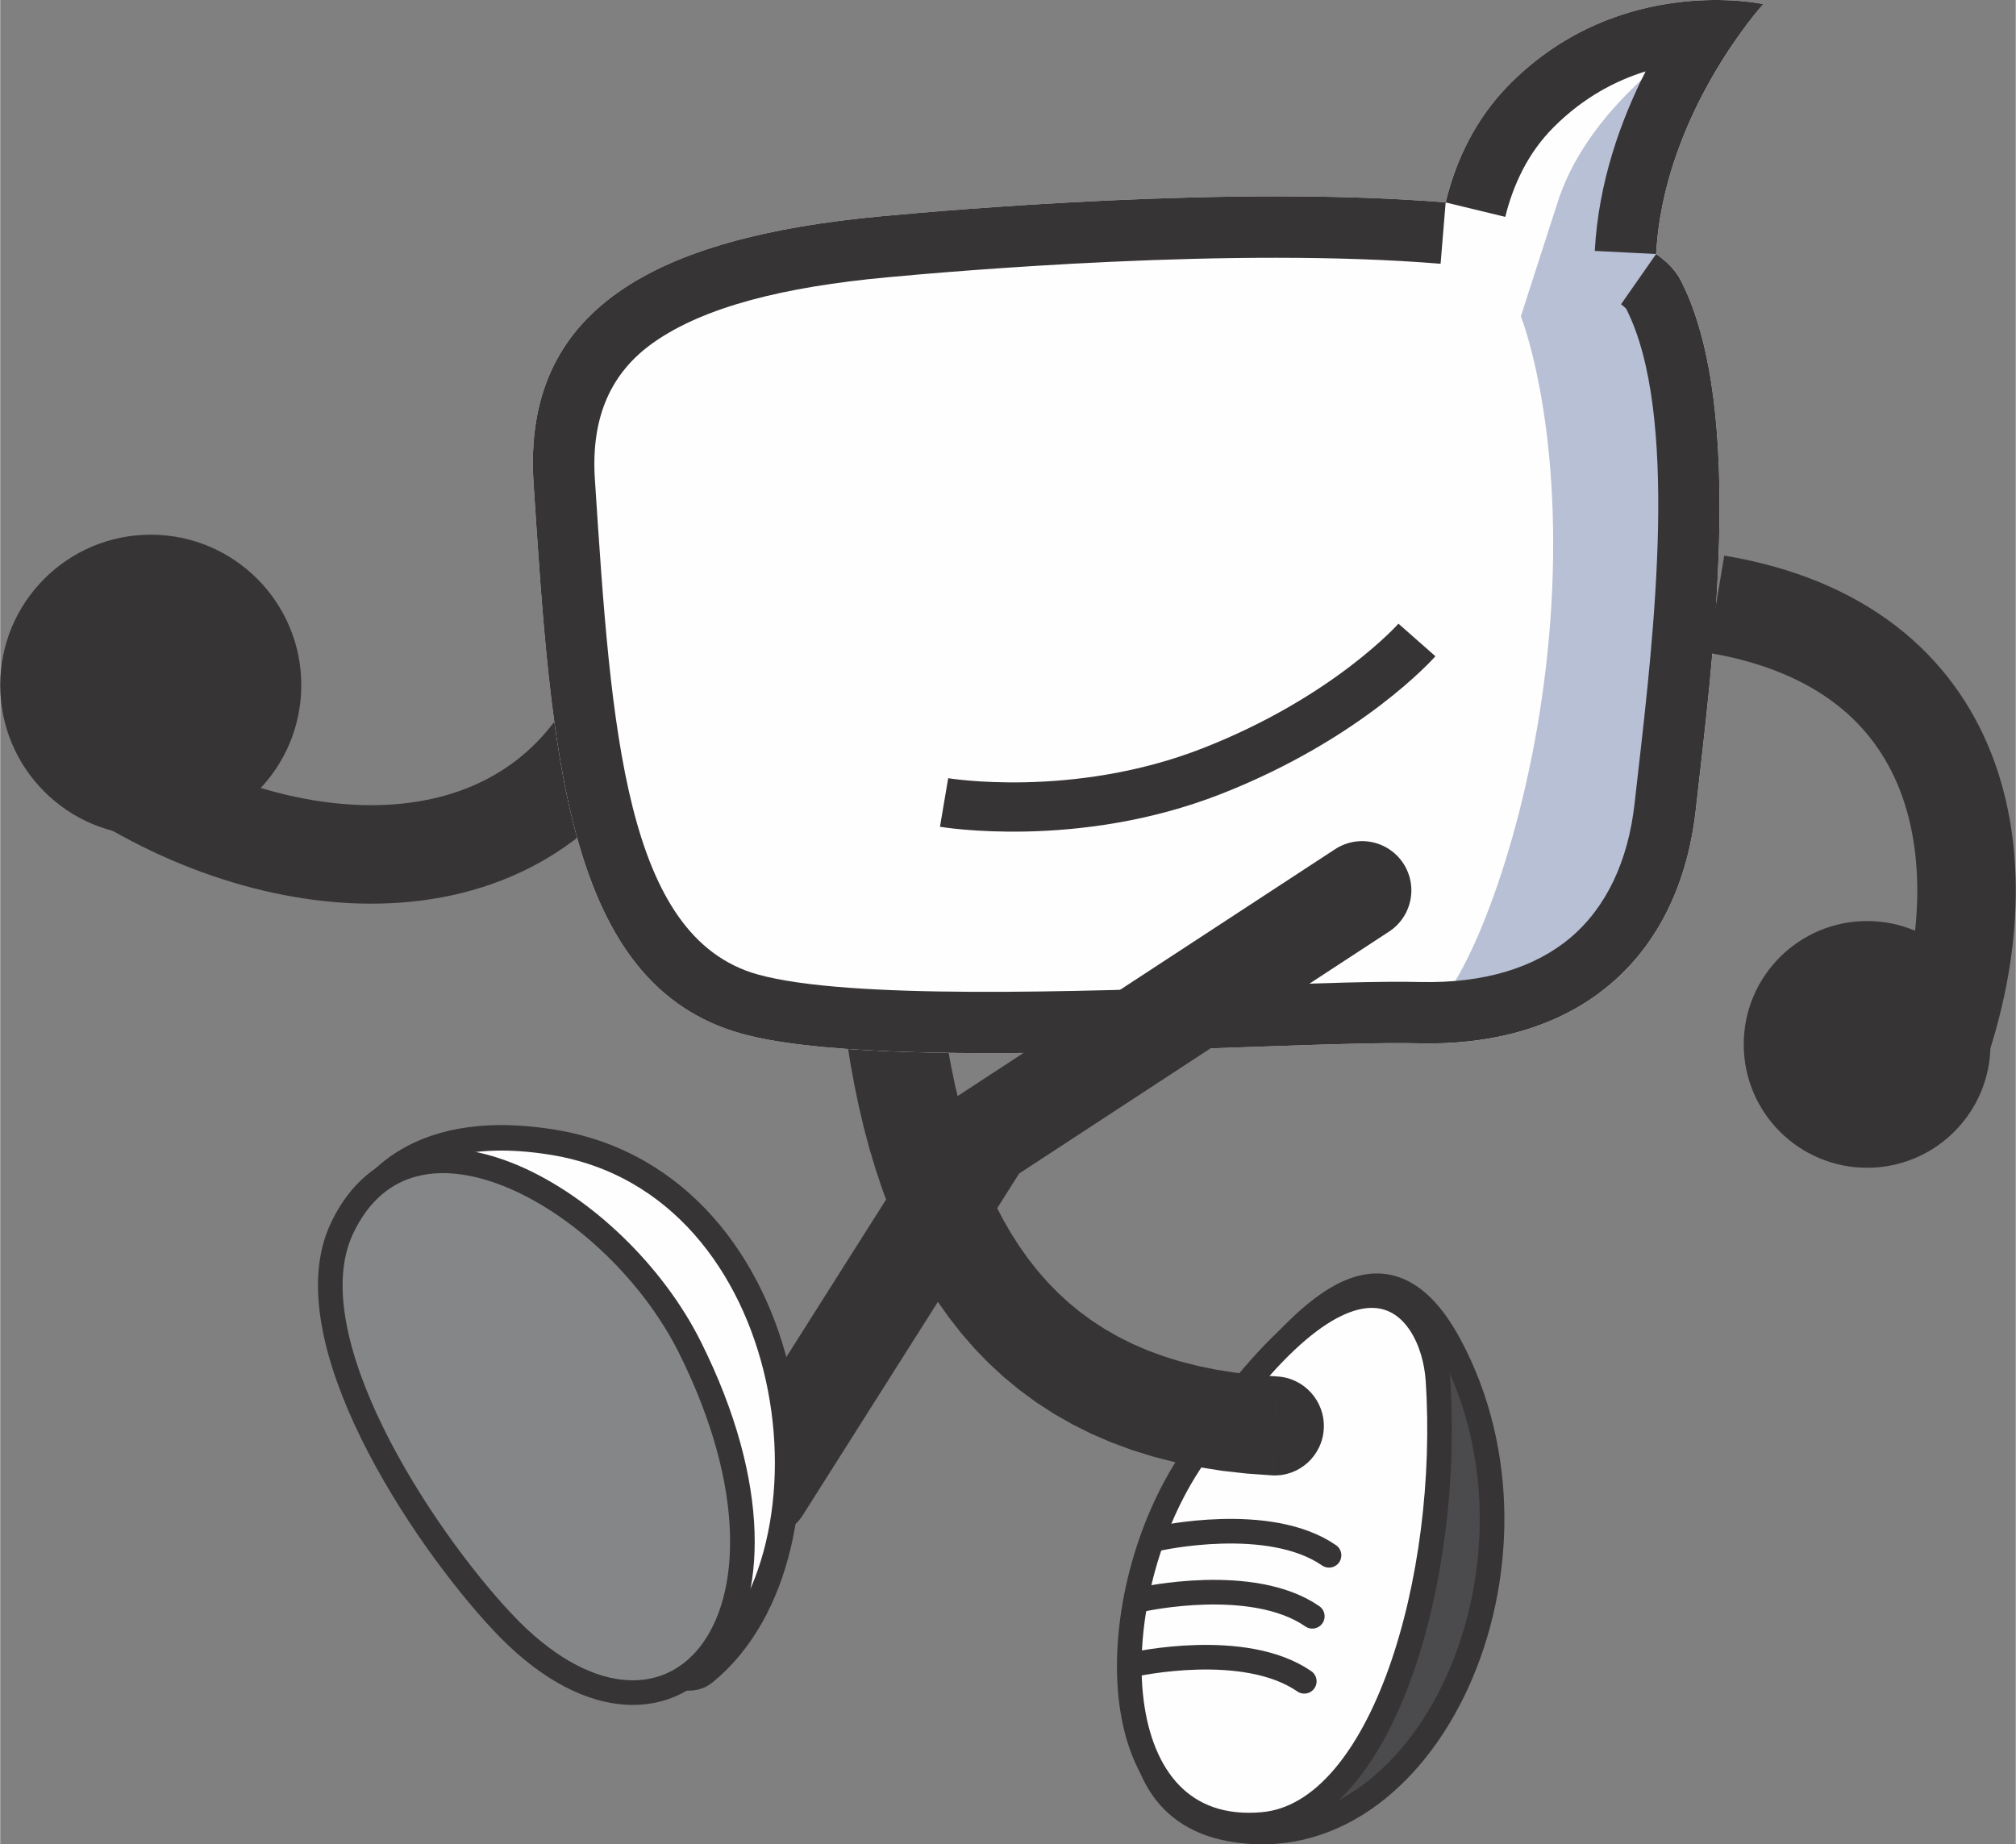 <?xml version="1.0" encoding="UTF-8"?>
<!DOCTYPE svg PUBLIC "-//W3C//DTD SVG 1.1//EN" "http://www.w3.org/Graphics/SVG/1.1/DTD/svg11.dtd">
<!-- Creator: CorelDRAW 2020 (64-Bit) -->
<svg xmlns="http://www.w3.org/2000/svg" xml:space="preserve" width="1364px" height="1248px" version="1.1" style="shape-rendering:geometricPrecision; text-rendering:geometricPrecision; image-rendering:optimizeQuality; fill-rule:evenodd; clip-rule:evenodd"
viewBox="0 0 1252.46 1146.19"
 xmlns:xlink="http://www.w3.org/1999/xlink"
 xmlns:xodm="http://www.corel.com/coreldraw/odm/2003">
 <rect x="0" y="0" width="1252.46" height="1146.19" fill="#808080" stroke="none"/>
 <defs>
  <style type="text/css">
   <![CDATA[
    .str9 {stroke:#373435;stroke-width:15.85;stroke-miterlimit:2.613}
    .str10 {stroke:#373435;stroke-width:15.3;stroke-miterlimit:2.613}
    .str1 {stroke:#373435;stroke-width:15.3;stroke-miterlimit:2.613}
    .str0 {stroke:#373435;stroke-width:15.3;stroke-miterlimit:2.613}
    .str7 {stroke:#373435;stroke-width:30.61;stroke-miterlimit:2.613}
    .str5 {stroke:#373435;stroke-width:61.21;stroke-miterlimit:2.613}
    .str6 {stroke:#373435;stroke-width:61.21;stroke-miterlimit:2.613}
    .str2 {stroke:#373435;stroke-width:15.3;stroke-linecap:round;stroke-miterlimit:2.613}
    .str4 {stroke:#373435;stroke-width:15.3;stroke-linecap:round;stroke-miterlimit:2.613}
    .str3 {stroke:#373435;stroke-width:15.3;stroke-linecap:round;stroke-miterlimit:2.613}
    .str8 {stroke:#373435;stroke-width:61.21;stroke-linecap:round;stroke-miterlimit:2.613}
    .fil3 {fill:none}
    .fil1 {fill:#FEFEFE}
    .fil7 {fill:#848688}
    .fil0 {fill:#4B4B4D}
    .fil5 {fill:#373435}
    .fil6 {fill:#373435}
    .fil4 {fill:#B8C0D5}
    .fil2 {fill:#373435;fill-rule:nonzero}
   ]]>
  </style>
    <clipPath id="id0">
     <path d="M331.41 300.24c-7.07,-108.17 75.15,-152.74 216.08,-165.84 42.15,-3.92 219.09,-19.46 350.69,-8.59 6.22,-25.7 18.25,-52 40.15,-73.9 68.86,-68.87 157.24,-49.36 157.24,-49.36 0,0 -61.94,67.86 -66.61,155.32 7.04,4.92 12.3,10.44 15.46,16.66 40.87,80.35 19.22,238.97 9.15,328.91 -10.08,89.95 -70.57,147.38 -172.37,144.95 -79.54,-1.89 -333.23,18.36 -420.63,-6.02 -109.29,-30.49 -118.17,-173.86 -129.16,-342.13z"/>
    </clipPath>
 </defs>
 <g id="Layer_x0020_1">
  <g id="_2222212908992">
   <g>
    <path class="fil0 str0" d="M777.42 856.52c28.49,-28.83 79.96,-101.12 123.24,-20.54 72.15,134.31 -13.77,323.53 -136.6,300.7 -86.51,-16.08 -64.86,-142.4 13.36,-280.16z"/>
    <path class="fil1 str1" d="M893.39 857.42c8.22,123.24 -34.23,269.75 -108.76,276.43 -100.76,9.02 -101.68,-137.75 -46.25,-223.61 104.92,-162.51 151.87,-99.96 155.01,-52.82z"/>
    <g>
     <path class="fil2" d="M793.35 855.43c16.88,0.84 29.92,15.29 29.12,32.26 -0.81,16.98 -15.15,30.06 -32.04,29.21l2.92 -61.47zm-269.31 -223.72l60.75 -7.51 1.76 12.98 1.99 12.69 2.25 12.36 2.49 12.03 2.76 11.69 3.02 11.34 3.29 10.97 3.56 10.61 3.83 10.22 4.11 9.83 4.39 9.44 4.66 9.04 4.96 8.64 5.24 8.23 5.53 7.84 5.83 7.43 6.15 7.04 6.46 6.66 6.81 6.27 7.16 5.89 7.54 5.52 7.93 5.14 8.37 4.78 8.82 4.39 9.29 4.01 9.8 3.61 10.33 3.21 10.87 2.79 11.45 2.34 12.03 1.9 12.63 1.41 13.25 0.93 -2.92 61.47 -15.72 -1.1 -15.24 -1.71 -14.75 -2.32 -14.28 -2.93 -13.8 -3.54 -13.32 -4.13 -12.84 -4.74 -12.35 -5.33 -11.87 -5.91 -11.36 -6.49 -10.87 -7.03 -10.35 -7.58 -9.84 -8.1 -9.32 -8.58 -8.8 -9.06 -8.29 -9.5 -7.79 -9.93 -7.29 -10.31 -6.81 -10.7 -6.33 -11.05 -5.88 -11.39 -5.45 -11.7 -5.02 -12.01 -4.61 -12.31 -4.22 -12.58 -3.86 -12.86 -3.49 -13.11 -3.16 -13.37 -2.82 -13.61 -2.52 -13.84 -2.21 -14.08 -1.93 -14.29zm0 0c-2.1,-16.87 9.8,-32.23 26.58,-34.3 16.77,-2.08 32.07,9.92 34.17,26.79l-60.75 7.51z"/>
    </g>
    <path class="fil3 str2" d="M719.95 956.09c0,0 68.52,-15.26 105.76,10.49"/>
    <path class="fil3 str3" d="M709.55 993.99c0,0 68.53,-15.27 105.77,10.48"/>
    <path class="fil3 str4" d="M704.57 1034.4c0,0 68.53,-15.27 105.77,10.48"/>
   </g>
   <path class="fil3 str5" d="M394.24 420.06c-51.62,136.41 -205.78,133.93 -320.44,63.01"/>
   <path class="fil1" d="M331.41 300.24c-7.07,-108.17 75.15,-152.74 216.08,-165.84 42.15,-3.92 219.09,-19.46 350.69,-8.59 6.22,-25.7 18.25,-52 40.15,-73.9 68.86,-68.87 157.24,-49.36 157.24,-49.36 0,0 -61.94,67.86 -66.61,155.32 7.04,4.92 12.3,10.44 15.46,16.66 40.87,80.35 19.22,238.97 9.15,328.91 -10.08,89.95 -70.57,147.38 -172.37,144.95 -79.54,-1.89 -333.23,18.36 -420.63,-6.02 -109.29,-30.49 -118.17,-173.86 -129.16,-342.13z"/>
   <g style="clip-path:url(#id0)">
    <g id="_2222221658624">
     <path id="1" class="fil4" d="M1073.46 10.65c0,0 -82.64,43.62 -105.6,114.78 -22.95,71.16 -22.95,71.16 -22.95,71.16 0,0 24.1,59.69 19.51,168.73 -4.59,109.04 -36.15,203.58 -59.68,243.33 -23.54,39.74 -23.54,39.74 -23.54,39.74 0,0 121.1,80.77 196.85,-145.34 75.75,-226.11 50.5,-453.37 -4.59,-492.4z"/>
    </g>
   </g>
   <g>
    <path class="fil5" d="M369.52 297.85c-2.57,-39.33 10.45,-66.65 36.4,-84.95 31.47,-22.2 81.11,-34.6 145.01,-40.54 20.65,-1.92 74.39,-6.69 140,-9.69 64.33,-2.94 139.64,-4.07 204.11,1.25l3.14 -38.11c6.22,-25.7 18.25,-52 40.15,-73.9 68.86,-68.87 157.23,-49.36 157.24,-49.36 -0.01,0.02 -61.94,67.87 -66.61,155.32l-21.82 31.24c1.17,0.82 2.2,1.69 3.06,2.61 0.1,0.11 0.14,0.13 0.15,0.14 33.02,64.94 17.35,201.6 7.33,288.99 -0.37,3.23 -0.72,6.32 -2.08,18.41 -4.03,36 -17.68,64.81 -40.03,83.61 -21.91,18.42 -53.29,28.37 -93.47,27.41 -24.51,-0.58 -63.06,0.77 -108.05,2.35 -105.28,3.7 -247.03,8.67 -303.32,-7.03 -82.61,-23.04 -91.09,-152.8 -101.06,-305.43l-0.15 -2.32zm528.66 -172.04l37.06 8.97c2.37,-9.79 5.92,-19.84 11.06,-29.71 4.79,-9.2 11.03,-18.06 19.08,-26.11 18.49,-18.49 38.59,-28.9 57.06,-34.6 -15.36,30.25 -29.3,68.79 -31.59,111.57l38.11 1.94c7.04,4.92 12.3,10.44 15.46,16.66 40.87,80.35 19.22,238.97 9.15,328.91 -10.08,89.95 -70.57,147.38 -172.37,144.95 -79.54,-1.89 -333.23,18.36 -420.63,-6.02 -109.29,-30.49 -118.17,-173.86 -129.16,-342.13 -7.07,-108.17 75.15,-152.74 216.08,-165.84 42.15,-3.92 219.09,-19.46 350.69,-8.59z"/>
   </g>
   <path class="fil3 str6" d="M1066.25 375.47c156.27,26.14 177.51,159.89 138.9,273.93"/>
   <circle class="fil6" cx="93.54" cy="425.83" r="93.54"/>
   <circle class="fil6" cx="1160.07" cy="649.07" r="76.66"/>
   <path class="fil3 str7" d="M586.51 498.72c0,0 81.49,13.78 166.43,-19.51 84.94,-33.28 127.4,-81.49 127.4,-81.49"/>
   <g>
    <polyline class="fil3 str8" points="472.93,925.15 610.85,707.32 846.27,553.34 "/>
    <path class="fil1 str9" d="M221.93 753.15c4.56,-6.36 28.57,-58.64 122.06,-43.17 155.84,25.79 185.16,255.14 93.6,329.46 -35.76,29.01 -152.13,-134.96 -215.66,-286.29z"/>
    <path class="fil7 str10" d="M312.06 1008.02c-50.69,-54.15 -131.79,-177.25 -99.62,-244.81 43.5,-91.35 170.32,-17.47 216.04,73.94 86.52,173.01 -14.75,279.47 -116.42,170.87z"/>
   </g>
  </g>
 </g>
</svg>
